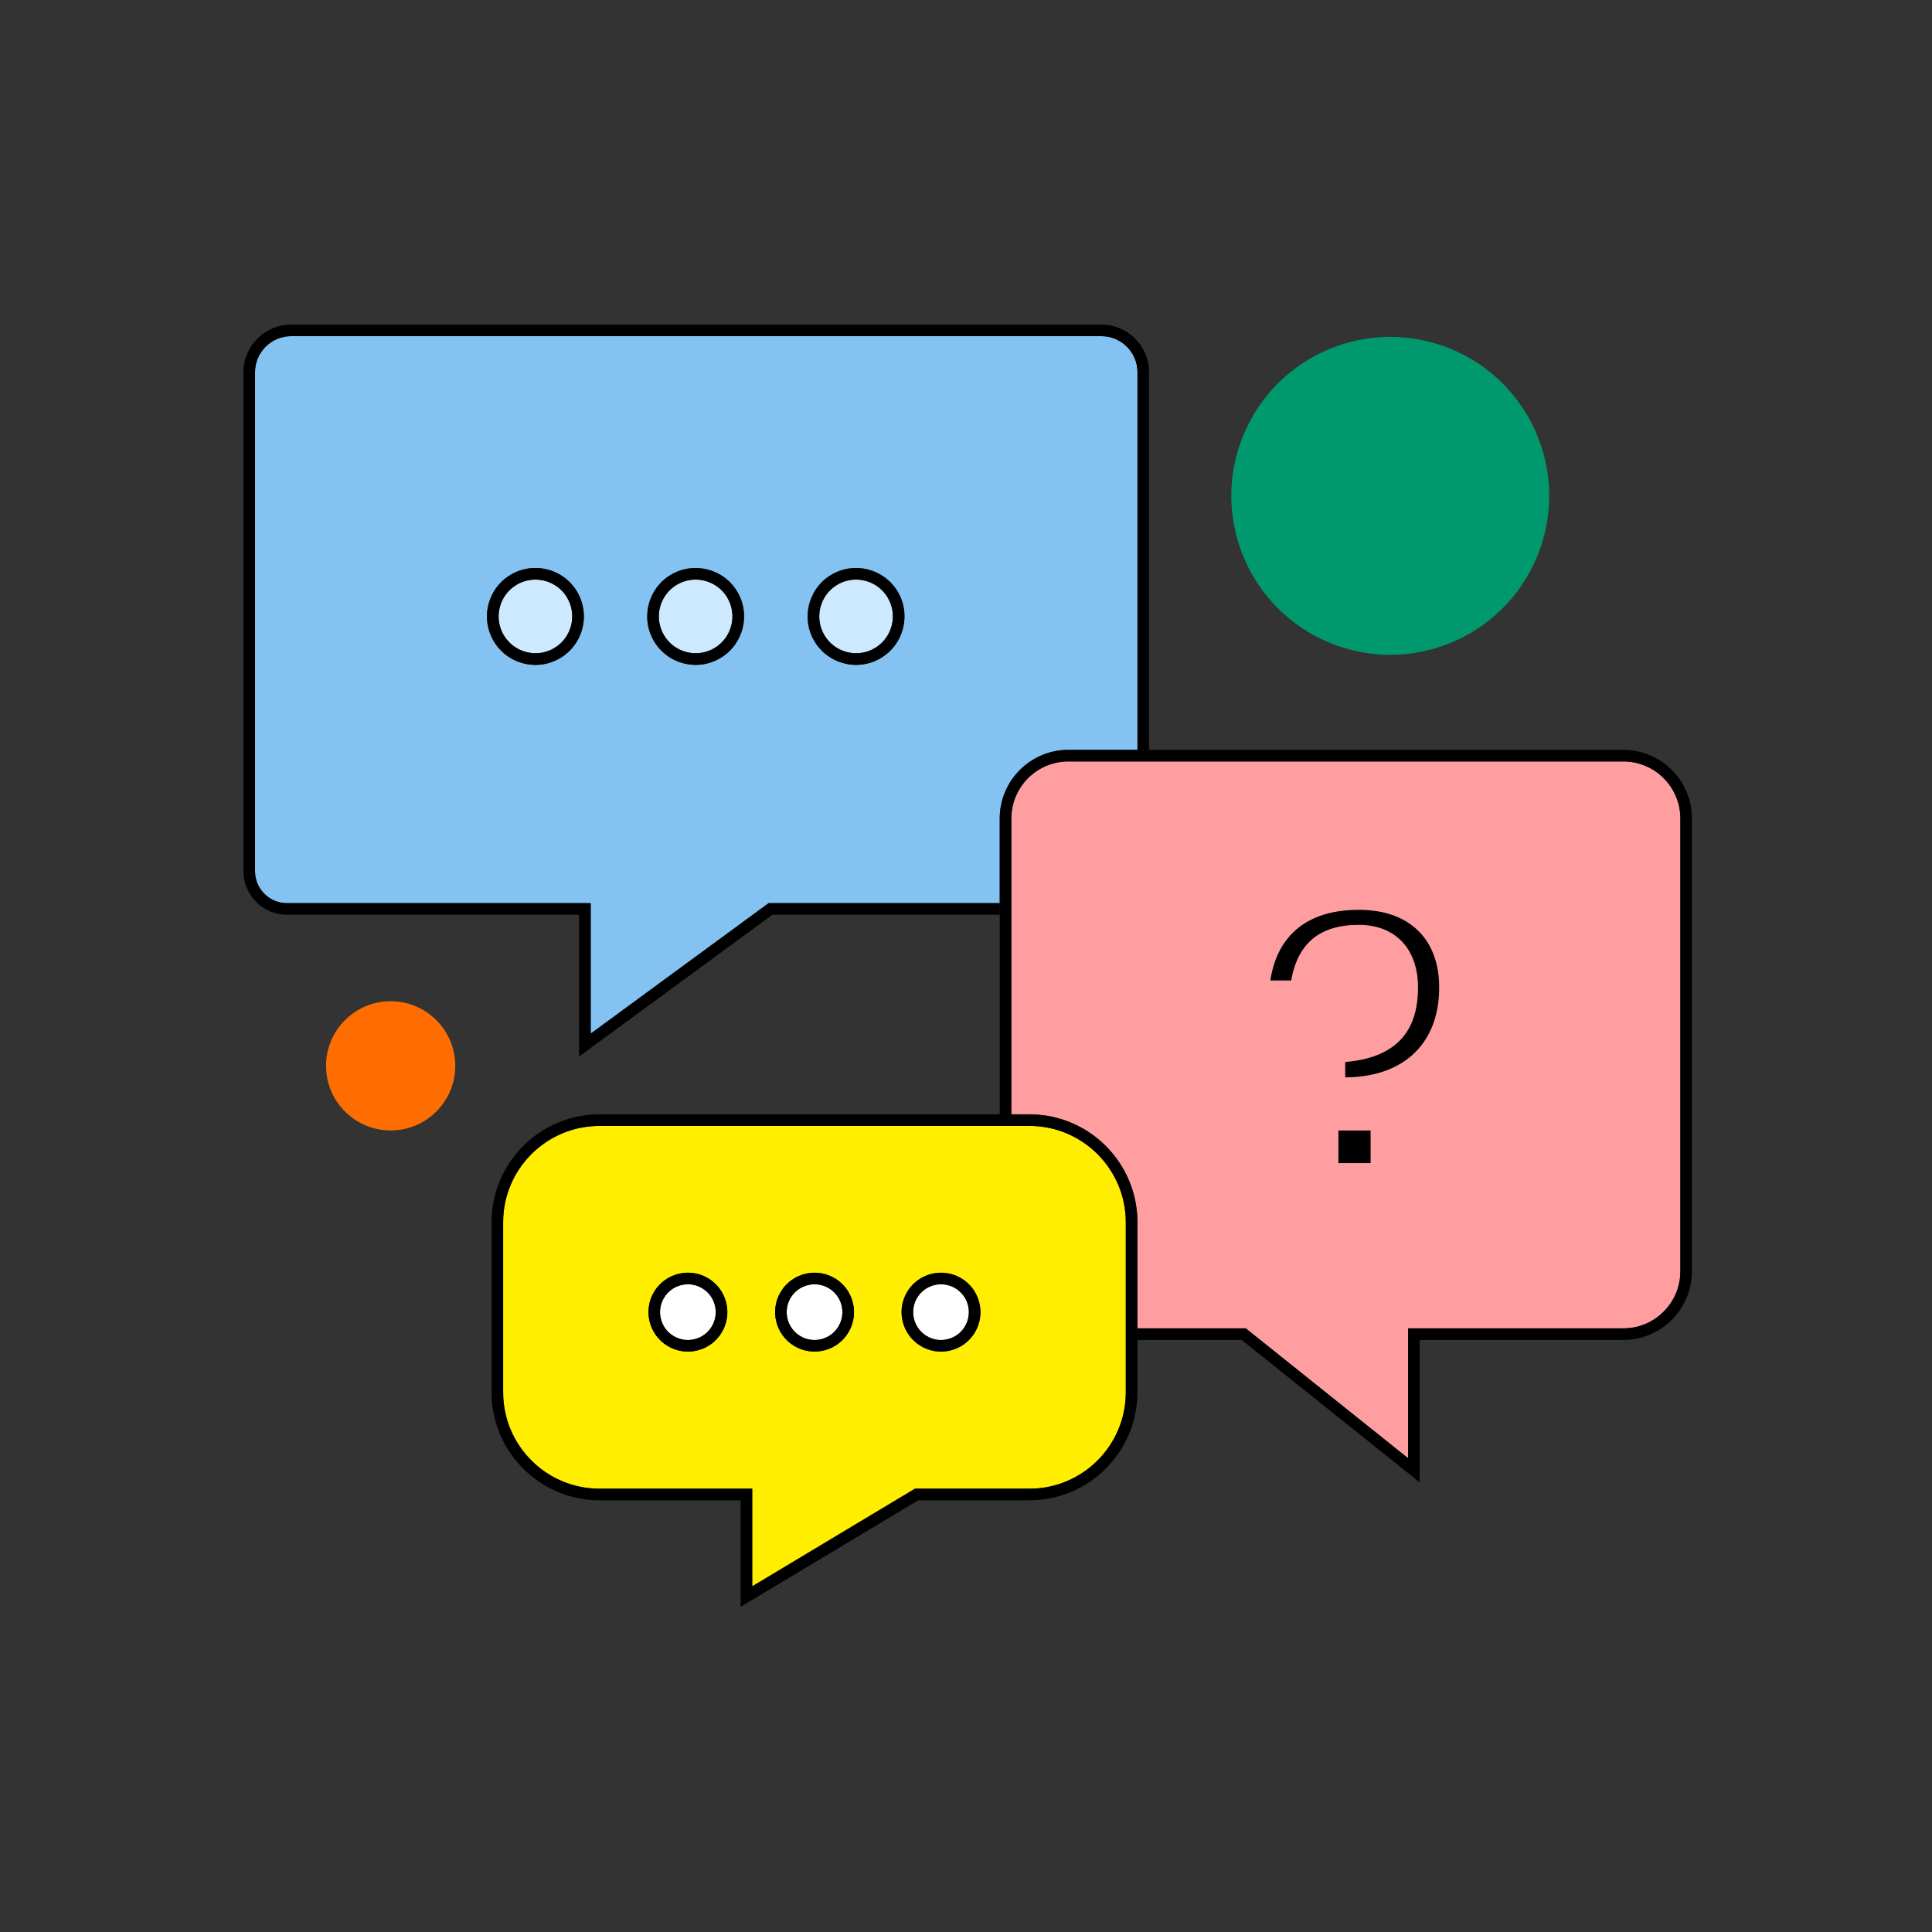 <?xml version="1.0" encoding="UTF-8"?>
<svg xmlns="http://www.w3.org/2000/svg" width="375" height="375" viewBox="0 0 375 375" fill="none">
  <rect x="0" y="0" width="375" height="375" fill="#333333" stroke="none"/>
  <g clip-path="url(#clip0_2183_15344)">
    <path d="M75.825 219.42C82.751 219.42 88.365 213.805 88.365 206.88C88.365 199.954 82.751 194.34 75.825 194.34C68.9 194.34 63.285 199.954 63.285 206.88C63.285 213.805 68.9 219.42 75.825 219.42Z" fill="#FF6D00"></path>
    <path d="M298.347 108.047C304.867 92.308 297.392 74.263 281.652 67.743C265.913 61.224 247.868 68.698 241.348 84.438C234.829 100.177 242.303 118.222 258.043 124.742C273.783 131.261 291.827 123.787 298.347 108.047Z" fill="#00996D"></path>
    <path d="M213.78 65.25H56.505C52.642 65.25 49.5 68.392 49.5 72.255V169.103C49.5 172.515 52.275 175.298 55.695 175.298H114.653V200.625L149.19 175.298H194.048V158.865C194.048 151.522 200.025 145.545 207.368 145.545H220.785V72.255C220.785 68.392 217.643 65.25 213.78 65.25ZM113.048 121.913C112.44 124.35 110.925 126.405 108.772 127.702C107.287 128.595 105.63 129.052 103.942 129.052C103.185 129.052 102.413 128.963 101.655 128.768C99.218 128.16 97.162 126.645 95.865 124.493C94.567 122.34 94.192 119.812 94.8 117.375C95.407 114.938 96.922 112.882 99.075 111.585C101.227 110.287 103.755 109.913 106.192 110.52C108.63 111.127 110.685 112.642 111.982 114.795C113.28 116.947 113.655 119.475 113.048 121.913ZM139.868 127.702C138.382 128.595 136.725 129.052 135.038 129.052C134.28 129.052 133.507 128.963 132.75 128.768C130.312 128.16 128.257 126.645 126.96 124.493C124.29 120.052 125.722 114.263 130.17 111.592C134.61 108.923 140.4 110.355 143.07 114.802C145.74 119.25 144.308 125.032 139.86 127.702H139.868ZM171.007 127.702C169.522 128.595 167.865 129.052 166.178 129.052C165.42 129.052 164.648 128.963 163.89 128.768C161.452 128.16 159.397 126.645 158.1 124.493C155.43 120.052 156.863 114.263 161.31 111.592C165.75 108.923 171.54 110.355 174.21 114.802C176.88 119.25 175.448 125.032 171 127.702H171.007Z" fill="#84C2F1"></path>
    <path d="M194.048 175.298H149.19L114.653 200.625V175.298H55.695C52.282 175.298 49.5 172.522 49.5 169.103V72.255C49.5 68.392 52.642 65.25 56.505 65.25H213.78C217.643 65.25 220.785 68.392 220.785 72.255V145.545H223.035V72.255C223.035 67.155 218.88 63 213.78 63H56.505C51.405 63 47.25 67.155 47.25 72.255V169.103C47.25 173.76 51.038 177.548 55.695 177.548H112.403V205.065L149.925 177.548H194.048V175.298Z" fill="black"></path>
    <path d="M220.77 237.232V257.835H241.808L273.315 283.042V257.835H315.09C321.195 257.835 326.16 252.87 326.16 246.765V158.865C326.16 152.76 321.195 147.795 315.09 147.795H207.375C201.27 147.795 196.305 152.76 196.305 158.865V216.292H199.838C211.388 216.292 220.778 225.69 220.778 237.232H220.77Z" fill="#FF9EA1"></path>
    <path d="M315.082 145.545H207.367C200.025 145.545 194.047 151.522 194.047 158.865V216.292H196.297V158.865C196.297 152.76 201.262 147.795 207.367 147.795H315.082C321.187 147.795 326.152 152.76 326.152 158.865V246.765C326.152 252.87 321.187 257.835 315.082 257.835H273.307V283.042L241.8 257.835H220.762V260.085H241.012L275.557 287.722V260.085H315.082C322.425 260.085 328.402 254.107 328.402 246.765V158.865C328.402 151.522 322.425 145.545 315.082 145.545Z" fill="black"></path>
    <path d="M218.52 270.262V237.232C218.52 226.927 210.135 218.542 199.83 218.542H116.355C106.05 218.542 97.665 226.927 97.665 237.232V270.262C97.665 280.567 106.05 288.952 116.355 288.952H146.01V307.905L177.6 288.952H199.83C210.135 288.952 218.52 280.567 218.52 270.262ZM140.085 258.637C139.028 260.392 137.355 261.63 135.375 262.117C134.76 262.267 134.13 262.342 133.515 262.342C132.143 262.342 130.785 261.967 129.578 261.24C125.963 259.065 124.785 254.347 126.968 250.732C129.143 247.117 133.86 245.94 137.475 248.122C139.23 249.18 140.468 250.852 140.955 252.84C141.45 254.827 141.143 256.882 140.085 258.637ZM164.663 258.637C163.23 261.022 160.688 262.342 158.093 262.342C156.75 262.342 155.393 261.99 154.155 261.247C150.54 259.072 149.363 254.355 151.545 250.74C153.72 247.125 158.438 245.947 162.053 248.13C163.808 249.187 165.045 250.86 165.533 252.847C166.028 254.835 165.72 256.89 164.663 258.645V258.637ZM189.21 258.637C188.153 260.392 186.48 261.63 184.493 262.117C183.878 262.267 183.248 262.342 182.633 262.342C181.26 262.342 179.903 261.967 178.695 261.24C175.08 259.065 173.903 254.347 176.085 250.732C178.26 247.117 182.978 245.947 186.593 248.122C190.208 250.297 191.385 255.015 189.203 258.63L189.21 258.637Z" fill="#FFEE00"></path>
    <path d="M220.77 257.835V237.232C220.77 225.682 211.373 216.292 199.83 216.292H116.355C104.805 216.292 95.415 225.69 95.415 237.232V270.262C95.415 281.812 104.813 291.202 116.355 291.202H143.76V311.88L178.223 291.202H199.83C211.38 291.202 220.77 281.805 220.77 270.262V257.835ZM146.003 307.905V288.952H116.348C106.043 288.952 97.657 280.567 97.657 270.262V237.232C97.657 226.927 106.043 218.542 116.348 218.542H199.823C210.128 218.542 218.513 226.927 218.513 237.232V270.262C218.513 280.567 210.128 288.952 199.823 288.952H177.593L146.003 307.905Z" fill="black"></path>
    <path d="M187.897 253.38C187.552 251.978 186.675 250.793 185.437 250.05C182.88 248.513 179.55 249.338 178.012 251.895C176.475 254.453 177.3 257.783 179.857 259.32C181.095 260.063 182.55 260.288 183.952 259.935C185.355 259.59 186.54 258.713 187.282 257.475C188.025 256.238 188.242 254.783 187.897 253.38Z" fill="white"></path>
    <path d="M186.6 248.123C182.977 245.948 178.267 247.118 176.092 250.733C173.917 254.348 175.087 259.065 178.702 261.24C179.91 261.968 181.26 262.343 182.64 262.343C183.262 262.343 183.885 262.268 184.5 262.118C186.487 261.623 188.16 260.385 189.217 258.638C191.392 255.023 190.222 250.305 186.607 248.13L186.6 248.123ZM183.952 259.935C182.55 260.288 181.095 260.063 179.857 259.32C177.3 257.783 176.475 254.453 178.012 251.895C179.55 249.338 182.88 248.513 185.437 250.05C186.675 250.793 187.545 251.978 187.897 253.38C188.25 254.783 188.025 256.238 187.282 257.475C186.54 258.713 185.355 259.583 183.952 259.935Z" fill="black"></path>
    <path d="M163.35 253.38C163.005 251.978 162.128 250.793 160.89 250.05C158.333 248.513 155.003 249.338 153.465 251.895C151.928 254.453 152.753 257.783 155.31 259.32C156.548 260.063 158.003 260.28 159.405 259.935C160.808 259.59 161.993 258.713 162.735 257.475C163.478 256.238 163.695 254.783 163.35 253.38Z" fill="white"></path>
    <path d="M162.053 248.123C158.438 245.948 153.72 247.118 151.545 250.733C149.37 254.348 150.54 259.065 154.155 261.24C155.385 261.983 156.75 262.335 158.093 262.335C160.695 262.335 163.23 261.015 164.663 258.63C165.72 256.875 166.028 254.82 165.533 252.833C165.038 250.845 163.8 249.173 162.053 248.115V248.123ZM159.405 259.935C158.003 260.28 156.548 260.063 155.31 259.32C152.753 257.783 151.928 254.453 153.465 251.895C155.003 249.338 158.333 248.513 160.89 250.05C162.128 250.793 162.998 251.978 163.35 253.38C163.703 254.783 163.478 256.238 162.735 257.475C161.993 258.713 160.808 259.59 159.405 259.935Z" fill="black"></path>
    <path d="M138.772 253.38C138.427 251.978 137.55 250.793 136.312 250.05C133.755 248.513 130.432 249.338 128.895 251.895C128.152 253.133 127.935 254.588 128.28 255.99C128.625 257.393 129.502 258.578 130.74 259.32C131.977 260.063 133.432 260.288 134.835 259.935C136.237 259.59 137.422 258.713 138.165 257.475C138.907 256.238 139.125 254.783 138.78 253.38H138.772Z" fill="white"></path>
    <path d="M137.468 248.123C133.853 245.948 129.135 247.118 126.96 250.733C124.785 254.348 125.955 259.065 129.57 261.24C130.778 261.968 132.128 262.343 133.508 262.343C134.13 262.343 134.753 262.268 135.368 262.118C137.355 261.623 139.028 260.385 140.078 258.638C141.135 256.883 141.443 254.828 140.948 252.84C140.453 250.853 139.215 249.18 137.468 248.123ZM134.82 259.935C133.418 260.288 131.963 260.063 130.725 259.32C129.488 258.578 128.61 257.393 128.265 255.99C127.92 254.588 128.138 253.133 128.88 251.895C130.418 249.338 133.748 248.513 136.298 250.05C137.535 250.793 138.405 251.978 138.758 253.38C139.11 254.783 138.885 256.238 138.143 257.475C137.4 258.713 136.215 259.59 134.813 259.935H134.82Z" fill="black"></path>
    <path d="M110.055 115.958C108.713 113.73 106.343 112.493 103.92 112.493C102.668 112.493 101.393 112.823 100.245 113.513C98.61 114.495 97.455 116.063 96.99 117.915C96.525 119.768 96.817 121.688 97.8 123.33C99.832 126.705 104.235 127.8 107.61 125.768C110.985 123.735 112.08 119.333 110.048 115.958H110.055Z" fill="#CCE9FF"></path>
    <path d="M106.193 110.528C103.755 109.92 101.228 110.303 99.075 111.593C96.923 112.89 95.408 114.945 94.8 117.383C94.193 119.82 94.575 122.348 95.865 124.5C97.163 126.653 99.218 128.168 101.655 128.775C102.413 128.963 103.178 129.06 103.943 129.06C105.63 129.06 107.288 128.603 108.773 127.71C110.925 126.413 112.44 124.358 113.048 121.92C113.655 119.483 113.273 116.955 111.983 114.803C110.693 112.65 108.63 111.135 106.193 110.528ZM97.8 123.338C96.818 121.703 96.525 119.783 96.99 117.923C97.455 116.063 98.61 114.503 100.245 113.52C101.393 112.83 102.668 112.5 103.92 112.5C106.35 112.5 108.72 113.738 110.055 115.965C112.088 119.34 110.993 123.743 107.618 125.775C104.243 127.808 99.84 126.713 97.808 123.338H97.8Z" fill="black"></path>
    <path d="M141.15 115.958C139.808 113.73 137.438 112.493 135.015 112.493C133.763 112.493 132.488 112.823 131.34 113.513C127.965 115.545 126.87 119.948 128.903 123.323C129.885 124.958 131.453 126.113 133.305 126.578C135.158 127.035 137.078 126.75 138.72 125.768C142.095 123.735 143.19 119.333 141.158 115.958H141.15Z" fill="#CCE9FF"></path>
    <path d="M130.178 111.593C125.738 114.263 124.298 120.053 126.968 124.493C128.265 126.645 130.32 128.16 132.758 128.768C133.515 128.955 134.28 129.053 135.045 129.053C136.733 129.053 138.39 128.595 139.875 127.703C144.315 125.033 145.755 119.243 143.085 114.803C140.415 110.363 134.625 108.923 130.185 111.593H130.178ZM133.298 126.585C131.445 126.128 129.878 124.965 128.895 123.33C126.863 119.955 127.958 115.553 131.333 113.52C132.48 112.83 133.755 112.5 135.008 112.5C137.438 112.5 139.808 113.738 141.143 115.965C143.175 119.34 142.08 123.743 138.705 125.775C137.07 126.758 135.15 127.05 133.29 126.585H133.298Z" fill="black"></path>
    <path d="M172.29 115.958C170.947 113.73 168.577 112.493 166.155 112.493C164.902 112.493 163.627 112.823 162.48 113.513C159.105 115.545 158.01 119.948 160.042 123.323C161.025 124.958 162.592 126.113 164.445 126.578C166.297 127.035 168.217 126.75 169.86 125.768C173.235 123.735 174.33 119.333 172.297 115.958H172.29Z" fill="#CCE9FF"></path>
    <path d="M161.317 111.593C156.877 114.263 155.437 120.053 158.107 124.493C159.405 126.645 161.46 128.16 163.897 128.768C164.655 128.955 165.42 129.053 166.185 129.053C167.872 129.053 169.53 128.595 171.015 127.703C175.455 125.033 176.895 119.243 174.225 114.803C171.555 110.363 165.765 108.923 161.325 111.593H161.317ZM164.437 126.585C162.585 126.128 161.017 124.965 160.035 123.33C158.002 119.955 159.097 115.553 162.472 113.52C163.62 112.83 164.895 112.5 166.147 112.5C168.577 112.5 170.947 113.738 172.282 115.965C174.315 119.34 173.22 123.743 169.845 125.775C168.21 126.758 166.29 127.05 164.43 126.585H164.437Z" fill="black"></path>
    <path d="M259.62 210.023V205.29C259.62 204.923 259.913 204.698 260.288 204.698C269.685 204.105 273.75 199.815 273.75 191.678C273.75 185.018 269.978 181.02 263.76 181.02C256.808 181.02 253.035 184.2 252 191.228C251.925 191.67 251.708 191.82 251.333 191.82H245.565C245.198 191.82 244.898 191.595 244.973 191.078C246.158 180.645 252.743 175.095 263.768 175.095C274.793 175.095 280.86 181.38 280.86 191.67C280.86 202.92 273.908 210.315 261.698 210.608H260.295C259.928 210.608 259.628 210.383 259.628 210.015L259.62 210.023ZM258.285 218.528C258.285 218.16 258.578 217.935 258.953 217.935H266.873C267.24 217.935 267.54 218.16 267.54 218.528V226.59C267.54 227.033 267.248 227.258 266.873 227.258H258.953C258.585 227.258 258.285 227.033 258.285 226.59V218.528Z" fill="black"></path>
    <path d="M266.865 228.758H258.945C257.707 228.758 256.777 227.828 256.777 226.59V218.528C256.777 217.358 257.73 216.435 258.945 216.435H266.865C268.08 216.435 269.032 217.358 269.032 218.528V226.59C269.032 227.828 268.102 228.758 266.865 228.758ZM259.785 225.758H266.032V219.435H259.785V225.758ZM260.28 212.108C259.065 212.108 258.112 211.185 258.112 210.015V205.283C258.112 204.128 259.035 203.22 260.22 203.19C268.65 202.65 272.242 199.2 272.242 191.67C272.242 185.85 269.152 182.513 263.752 182.513C257.467 182.513 254.392 185.183 253.47 191.445C253.275 192.608 252.457 193.32 251.317 193.32H245.55C244.905 193.32 244.335 193.073 243.945 192.615C243.547 192.158 243.375 191.535 243.472 190.868C244.732 179.745 251.94 173.603 263.752 173.603C275.565 173.603 282.345 180.525 282.345 191.678C282.345 203.978 274.44 211.808 261.72 212.115H260.28V212.108ZM261.112 209.108H261.682C272.73 208.838 279.345 202.32 279.345 191.67C279.345 182.235 273.517 176.595 263.752 176.595C253.987 176.595 247.935 181.335 246.57 190.313H250.612C251.895 183.053 256.2 179.513 263.745 179.513C270.832 179.513 275.235 184.17 275.235 191.67C275.235 200.58 270.607 205.32 261.105 206.138V209.115L261.112 209.108ZM246.457 191.235C246.457 191.235 246.457 191.235 246.457 191.243C246.457 191.243 246.457 191.243 246.457 191.235Z" fill="#FF9EA1"></path>
  </g>
  <defs>
    <clipPath id="clip0_2183_15344">
      <rect width="281.152" height="248.88" fill="white" transform="translate(47.25 63)"></rect>
    </clipPath>
  </defs>
</svg>
